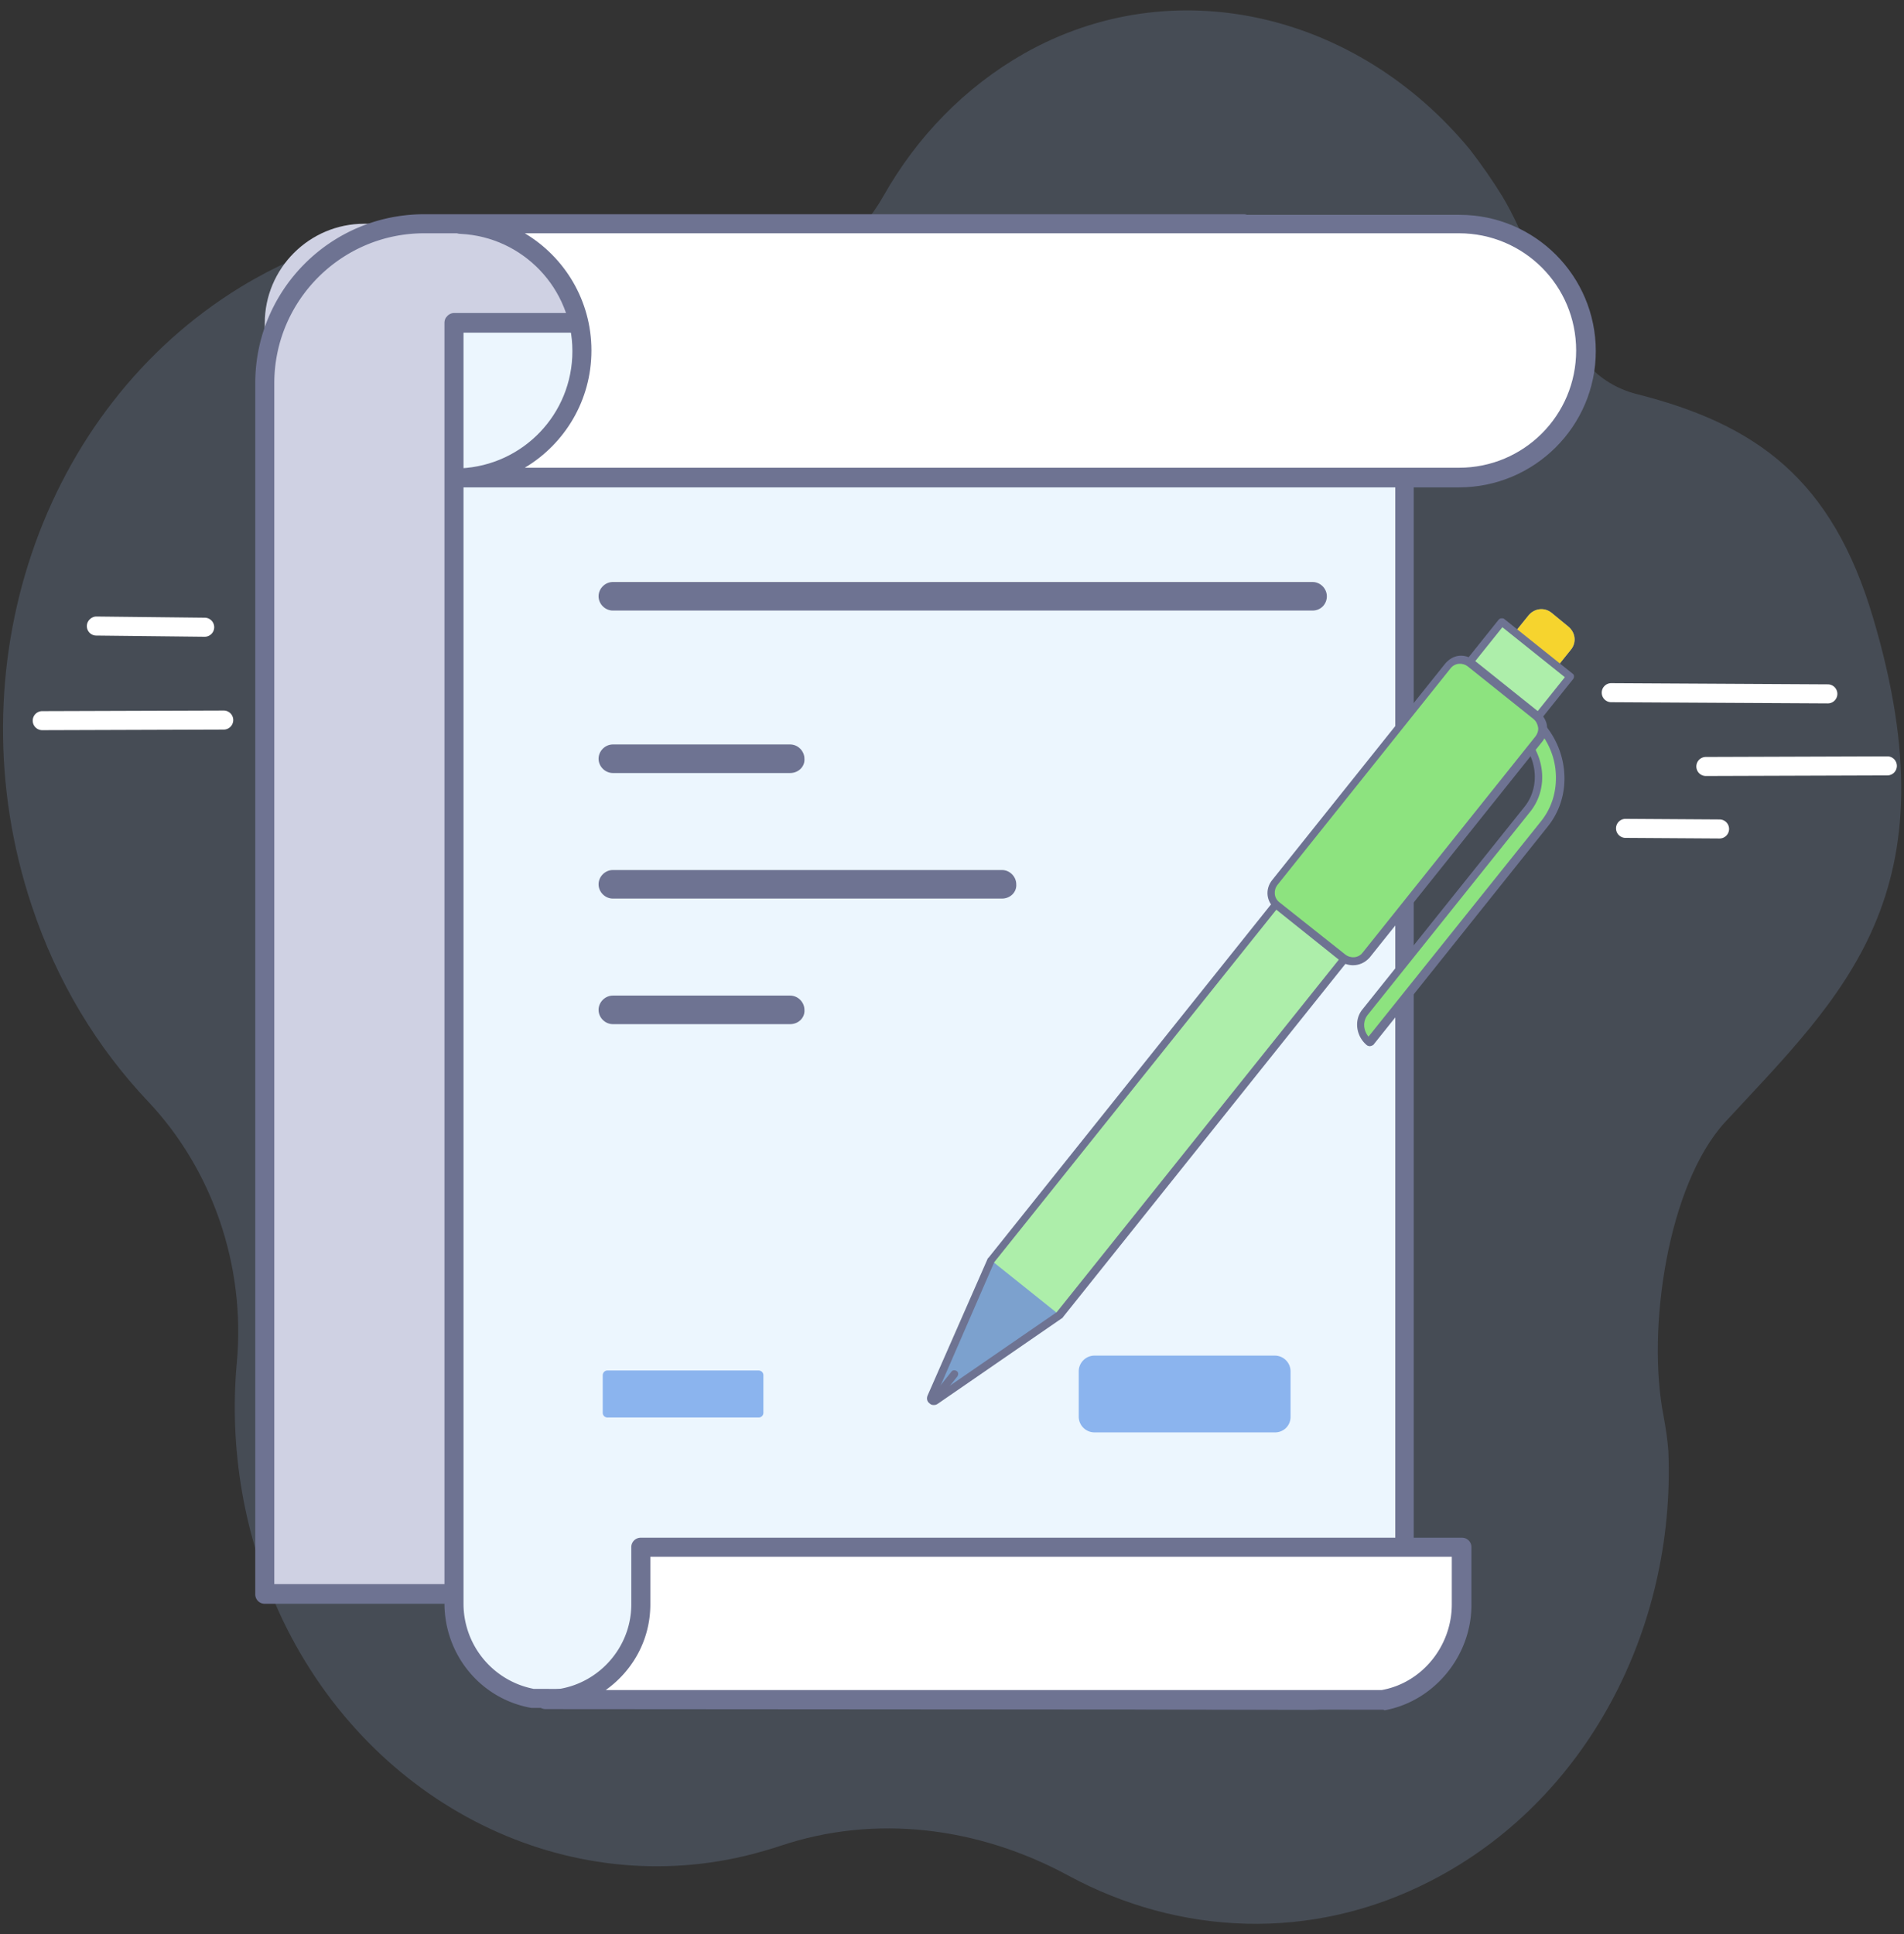 <svg xmlns="http://www.w3.org/2000/svg" xmlns:xlink="http://www.w3.org/1999/xlink" viewBox="0 0 320 325" xmlns:v="https://vecta.io/nano"><rect x="0" y="0" width="320" height="325" fill="#333333" stroke="none"/><path d="M47.5 272.2c15 31.3 48 47.5 79.2 39.3 1.5-.4 2.9-.8 4.4-1.3 16-5.4 33.4-3.2 48.5 5 18.5 10 40.8 11.2 60.8.9 26.2-13.4 41.2-42.3 40-72.2-.1-1.6-.4-3.7-.8-5.9-2.9-14.6.7-38.9 10.3-49.4 19.9-21.5 38.7-38.4 24.9-84.8-6.9-23.3-19.6-32.5-39.8-37.6-13.5-3.5-14.9-20.5-22.5-33.2-1.6-2.6-3.4-5.2-5.4-7.8-19-23.1-49.9-30.4-75-16.2-10 5.7-18 14-23.6 23.9-7.8 13.8-24 18.6-37.6 11.9-21.8-10.6-47.7-10.4-70.4 3.4C6.9 68.7-7.9 112.4 5.3 152.1c4.3 13 11.1 24 19.5 32.9 10.9 11.5 16.5 27.7 15 44-1.3 14.3 1.1 29.3 7.7 43.2z" opacity=".2" fill="#94b3de" enable-background="new"/><path d="M209,267.8H44.5V54.3c0-9.2,7.5-16.7,16.7-16.7H209V267.8z" fill="#cfd1e3"/><path d="M209 269.5H44.5a1.58 1.58 0 0 1-1.6-1.6V64.4C42.9 48.7 55.6 36 71.3 36H209a1.58 1.58 0 0 1 1.6 1.6v230.2c0 .9-.7 1.7-1.6 1.7zm-162.9-3.3h161.3v-227H71.3c-13.9 0-25.2 11.3-25.2 25.2v201.8z" fill="#6e7392"/><path d="M236.1 269.9V54.2H76.3v215.2c0 8 5.7 14.7 13.2 16l130.7.3c8.8 0 15.9-7.1 15.9-15.8z" fill="#ecf6fe"/><path d="M220.3 287.3L89.6 287h-.3c-8.5-1.5-14.6-8.9-14.6-17.6V54.3c0-.4.1-.8.4-1.1.3-.4.8-.6 1.2-.6H236a1.58 1.58 0 0 1 1.6 1.6v215.6a17.29 17.29 0 0 1-17.3 17.5zm-130.6-3.5l130.6.3c7.8 0 14.2-6.4 14.2-14.2v-214H77.9v213.6a14.58 14.58 0 0 0 11.8 14.3z" fill="#6e7392"/><path d="M107.6 260v9.7c0 8.8-7.2 16-16 16l140.7.1c7.5-1.3 13.3-8.2 13.3-16.1V260h-138z" fill="#fff"/><path d="M232.4 287.3l-140.7-.1a1.58 1.58 0 1 1 0-3.2c7.9 0 14.4-6.5 14.4-14.4V260a1.58 1.58 0 0 1 1.6-1.6h138a1.58 1.58 0 0 1 1.6 1.6v9.7c0 8.6-6.3 16.2-14.6 17.7-.2-.1-.2-.1-.3-.1zM101.8 284h130.4c6.8-1.2 11.8-7.4 11.8-14.4v-8H109.3v8c0 6-3 11.2-7.5 14.4z" fill="#6e7392"/><path d="M245.2 37.6H78.4h-1c11.3.5 20.4 9.8 20.4 21.3h0c0 11.5-9 20.8-20.4 21.3h1 166.9c11.8 0 21.3-9.5 21.3-21.3h0c0-11.7-9.6-21.3-21.4-21.3z" fill="#fff"/><path d="M245.2 81.9H78.4h-.7-.3c-.9 0-1.5-.8-1.5-1.6 0-.9.7-1.6 1.5-1.6 10.5-.5 18.8-9.1 18.8-19.7 0-10.5-8.3-19.2-18.8-19.7-.9 0-1.5-.8-1.5-1.6 0-.9.7-1.6 1.5-1.6h.3.7 166.9c12.7 0 22.9 10.3 22.9 22.9s-10.3 22.9-23 22.9zm-157-3.3h157c10.9 0 19.7-8.8 19.7-19.7s-8.8-19.7-19.7-19.7h-157c6.7 4 11.2 11.3 11.2 19.7s-4.5 15.7-11.2 19.7zm132.4 24H103c-1.3 0-2.4-1.1-2.4-2.4s1.1-2.4 2.4-2.4h117.6c1.3 0 2.4 1.1 2.4 2.4s-1 2.4-2.4 2.4zm-87.8 27.3H103c-1.3 0-2.4-1.1-2.4-2.4s1.1-2.4 2.4-2.4h29.8c1.3 0 2.4 1.1 2.4 2.4.1 1.3-1 2.4-2.4 2.4zm0 42.2H103c-1.3 0-2.4-1.1-2.4-2.4s1.1-2.4 2.4-2.4h29.8c1.3 0 2.4 1.1 2.4 2.4.1 1.3-1 2.4-2.4 2.4zm35.6-21.1H103c-1.3 0-2.4-1.1-2.4-2.4s1.1-2.4 2.4-2.4h65.4c1.3 0 2.4 1.1 2.4 2.4.1 1.3-1 2.4-2.4 2.4z" fill="#6e7392"/><path d="M214.3 240.7h-30.4a2.65 2.65 0 0 1-2.6-2.6v-7.7a2.65 2.65 0 0 1 2.6-2.6h30.4a2.65 2.65 0 0 1 2.6 2.6v7.7c0 1.5-1.2 2.6-2.6 2.6zm-86.8-2.5h-25.4c-.4 0-.8-.3-.8-.8v-6.3c0-.4.3-.8.8-.8h25.4c.4 0 .8.3.8.8v6.3c0 .5-.4.8-.8.8z" fill="#8bb4ee"/><path d="M230.2 175.2h0c-1.6-1.3-2-3.6-.7-5.1l27.2-34c3.1-3.9 2.3-9.8-1.9-13.1l2.2-2.8c5.8 4.6 6.9 12.8 2.6 18.2l-29.4 36.8z" fill="#8de37f"/><path d="M230.2 175.8c-.2 0-.3-.1-.4-.1-1.9-1.5-2.3-4.3-.8-6.1l27.2-34c2.9-3.6 2.1-9.1-1.7-12.1a.76.76 0 0 1-.2-.4c0-.2 0-.4.1-.5l2.2-2.8c.2-.3.6-.3.9-.1 2.9 2.3 4.8 5.6 5.3 9.2s-.4 7.1-2.6 9.9l-29.4 36.8c-.2.1-.4.2-.6.2zm25.5-52.9c4 3.6 4.7 9.6 1.4 13.6l-27.2 34c-.9 1.1-.8 2.6.1 3.7l29-36.2c2-2.5 2.8-5.6 2.4-8.9-.4-3.1-2-5.9-4.3-7.9l-1.4 1.7z" fill="#6e7392"/><use xlink:href="#B" fill="#6c98df"/><use xlink:href="#B" fill="#f6d42e"/><path d="M252.4 104.5l11.5 9.2L178.1 221l-20.9 14.4c-.4.3-.9-.1-.7-.6l10.1-23 85.8-107.3z" fill="#adeeaa"/><path d="M178.1 221h0l-20.9 14.4c-.4.3-.9-.1-.7-.6l10.1-23 11.5 9.2z" fill="#7ca1ce"/><path d="M156.9 236.1c-.3 0-.5-.1-.7-.3-.4-.3-.5-.8-.3-1.3l10.1-23c0-.1.1-.1.1-.1l85.8-107.3a.76.76 0 0 1 .4-.2c.2 0 .4 0 .5.1l11.5 9.2c.3.2.3.6.1.9l-85.8 107.3c0 .1-.1.1-.1.1l-20.9 14.4c-.3.2-.5.2-.7.2zm10.2-24l-9.7 22.3 20.2-13.9L263 113.8l-10.5-8.4-85.4 106.7z" fill="#6e7392"/><path d="M226.5 161.6l-12.6-10.1c-.7-.6-.9-1.7-.3-2.4l30.4-38c.6-.7 1.7-.9 2.4-.3l12.6 10.1c.7.6.9 1.7.3 2.4l-30.4 38c-.6.8-1.7.9-2.4.3z" fill="#8de37f"/><path d="M227.4 162.2c-.7 0-1.5-.2-2.1-.7l-11-8.8c-1.5-1.2-1.7-3.3-.5-4.8l29.1-36.4c.6-.7 1.4-1.2 2.3-1.3s1.8.2 2.5.7l11 8.8c.7.6 1.2 1.4 1.3 2.3s-.2 1.8-.7 2.5l-29.1 36.4c-.8.9-1.8 1.3-2.8 1.3zm-1.3-1.8c.9.7 2.2.6 2.9-.3l29.1-36.4c.3-.4.5-1 .4-1.5s-.3-1-.8-1.4l-11-8.8c-.9-.7-2.2-.6-2.9.3l-29.1 36.4c-.7.9-.6 2.2.3 2.9l11.1 8.8h0zm-69.2 75.5c-.1 0-.3 0-.4-.1-.3-.2-.3-.6-.1-.9l3.5-4.4c.2-.3.6-.3.9-.1s.3.6.1.9l-3.5 4.4c-.1.1-.3.2-.5.2z" fill="#6e7392"/><path d="M289 140.9l-15.8-.1a1.6 1.6 0 1 1 0-3.2l15.8.1a1.6 1.6 0 1 1 0 3.2zm18.2-22.7l-36.4-.2a1.6 1.6 0 1 1 0-3.2l36.4.2a1.6 1.6 0 1 1 0 3.2zm-20.5 12.2a1.6 1.6 0 1 1 0-3.2l30.5-.1a1.6 1.6 0 1 1 0 3.2l-30.5.1zM34.4 107l-18.2-.2a1.58 1.58 0 0 1-1.6-1.6c0-.9.8-1.6 1.6-1.6l18.2.2a1.6 1.6 0 1 1 0 3.2zM7.1 122.7a1.6 1.6 0 1 1 0-3.2l30.5-.1a1.6 1.6 0 1 1 0 3.2l-30.5.1z" fill="#fff"/><defs ><path id="B" d="M255.1 115.8l-2.8-2.3c-1.2-1-1.4-2.7-.4-3.9l5-6.2c1-1.2 2.7-1.4 3.9-.4l2.8 2.3c1.2 1 1.4 2.7.4 3.9l-5 6.2c-1 1.2-2.7 1.4-3.9.4z"/></defs></svg>